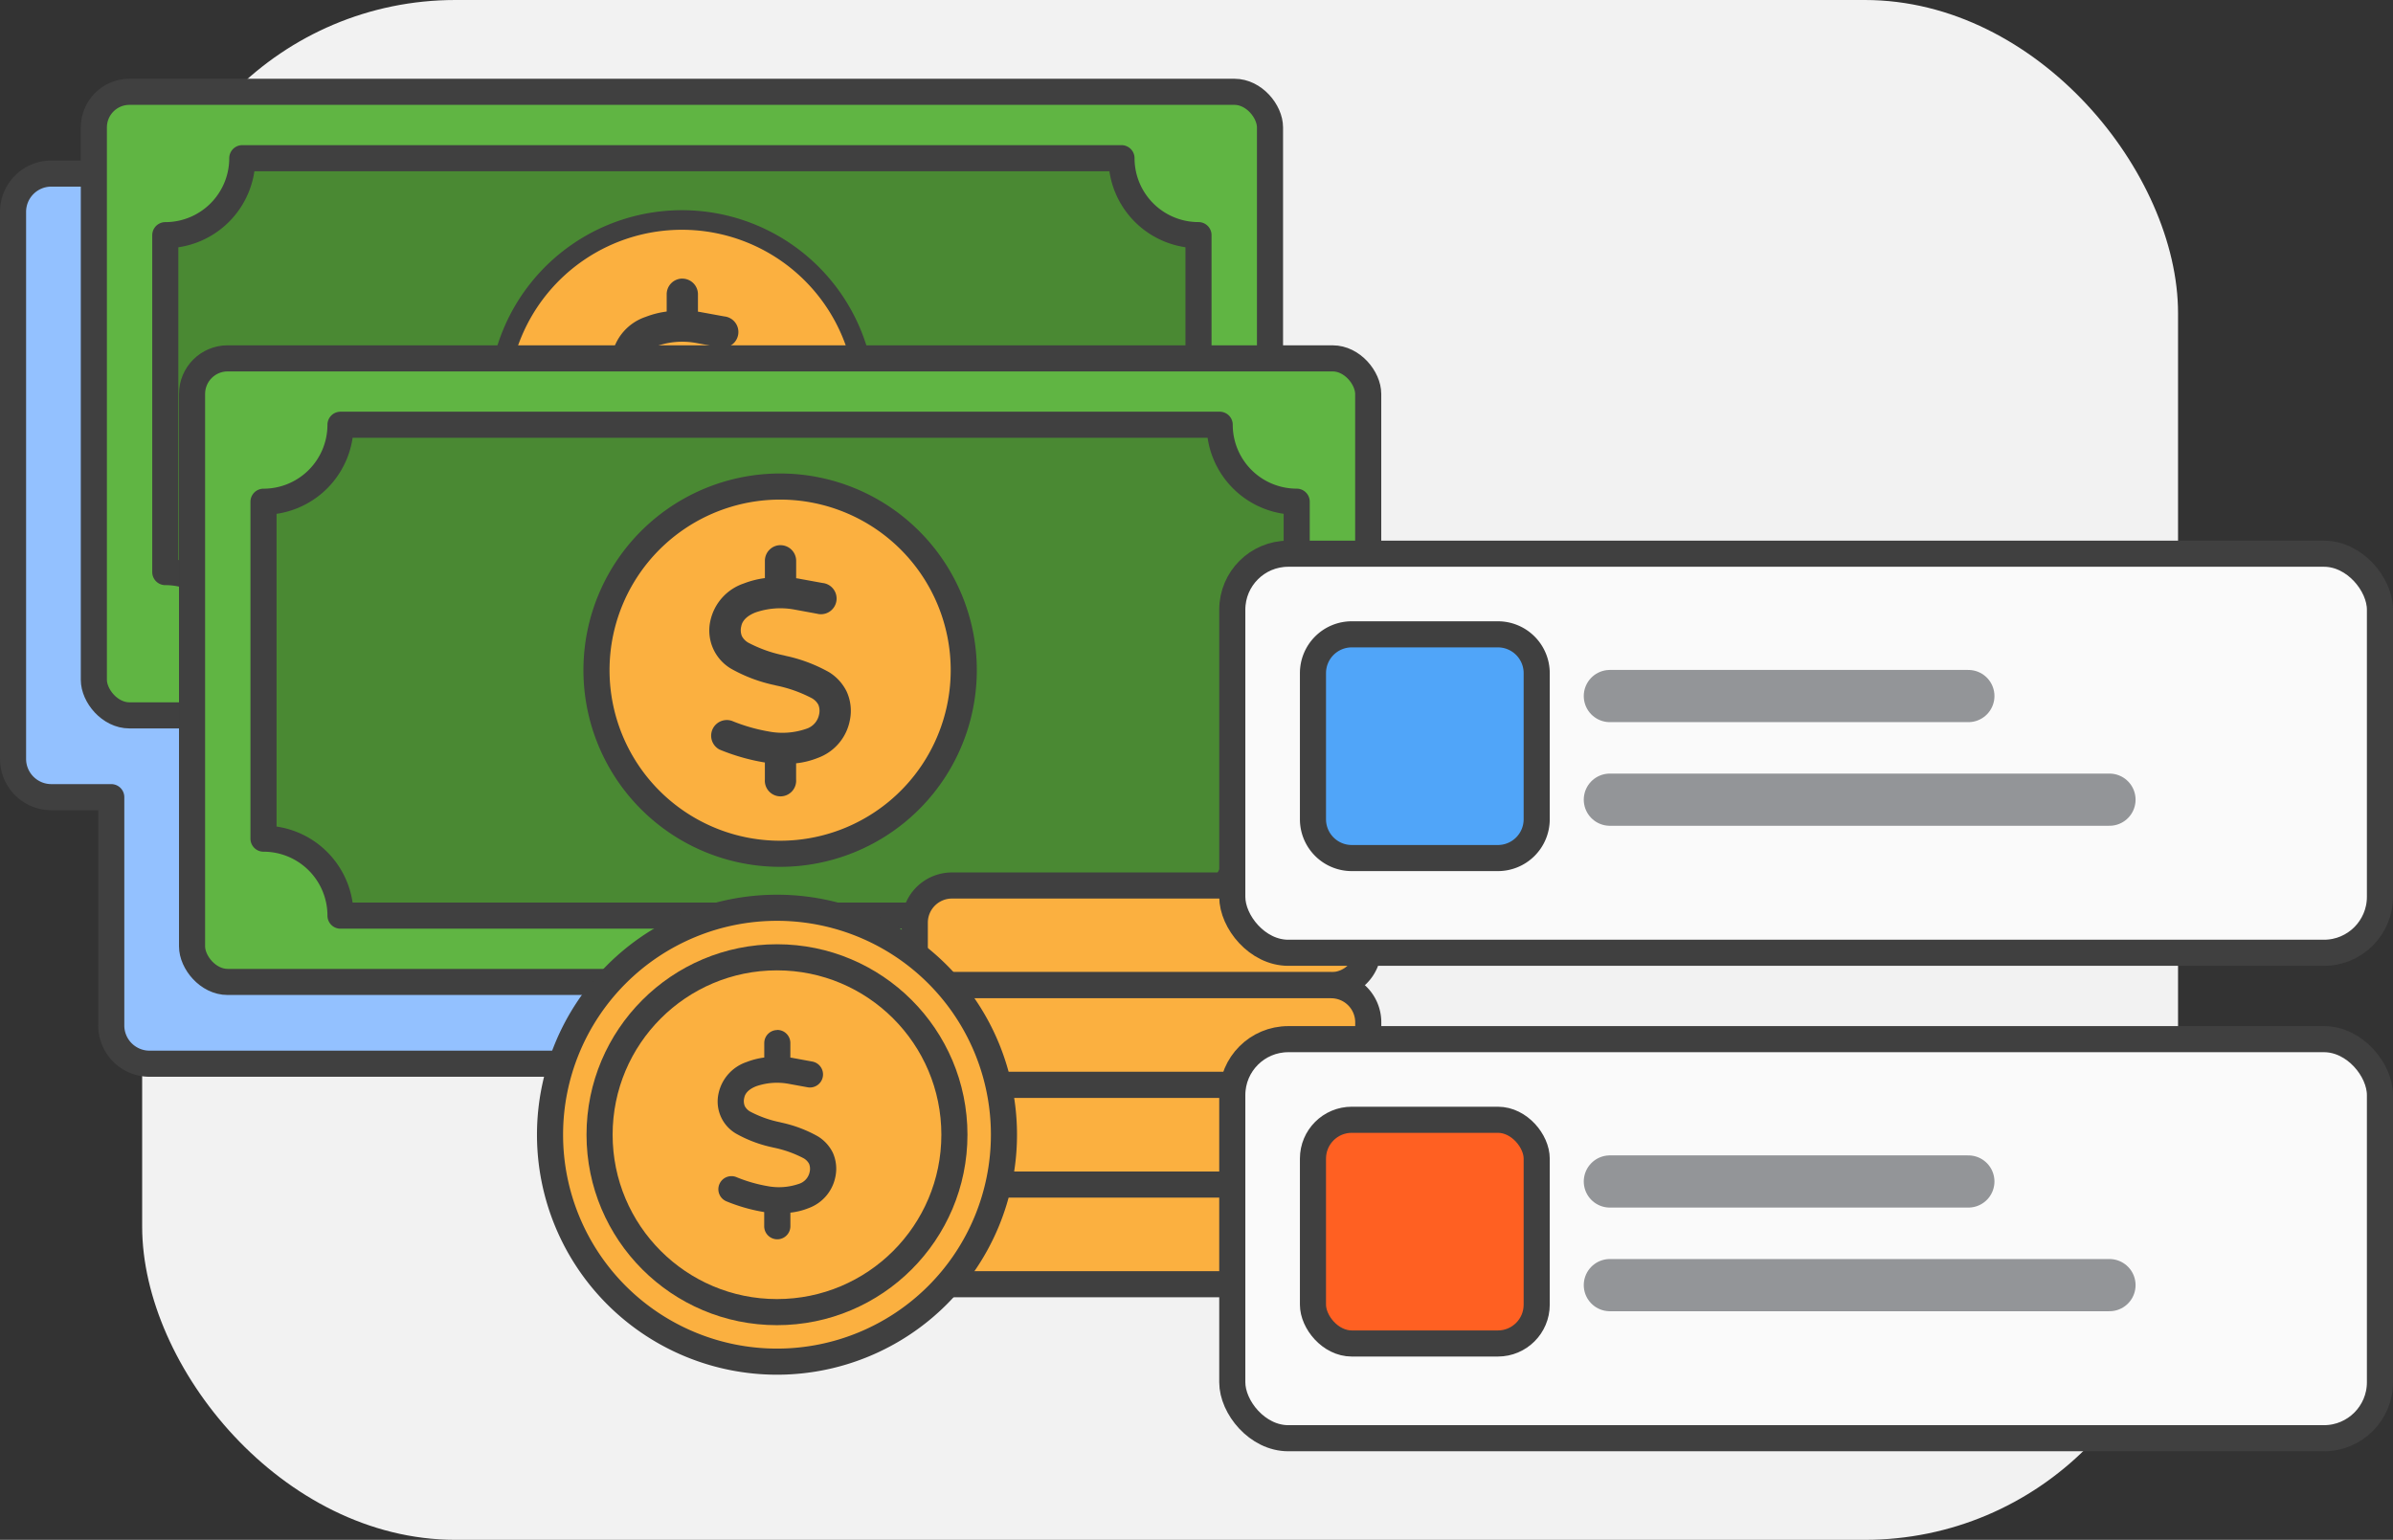 <svg xmlns="http://www.w3.org/2000/svg" width="183.364" height="118" viewBox="0 0 183.364 118">
  <rect x="0" y="0" width="183.364" height="118" fill="#333333" stroke="none"/>
  <g id="Default_Revenue_Image" data-name="Default Revenue Image" transform="translate(-1617.017 -2712.291)">
    <rect id="Rectangle_1910" data-name="Rectangle 1910" width="156" height="118" rx="24" transform="translate(1627.91 2712.291)" fill="#f2f2f2"/>
    <g id="Group_3324" data-name="Group 3324" transform="translate(-100.643 -5.65)">
      <g id="Group_3322" data-name="Group 3322" transform="translate(1718.66 2724.976)">
        <path id="Union_6" data-name="Union 6" d="M10.459,68.214a2.934,2.934,0,0,1-2.934-2.933V47.787H2.933A2.933,2.933,0,0,1,0,44.854V2.933A2.933,2.933,0,0,1,2.933,0H87.19a2.933,2.933,0,0,1,2.934,2.933V20.427h4.593a2.933,2.933,0,0,1,2.933,2.933V65.281a2.933,2.933,0,0,1-2.933,2.933Z" transform="translate(0 6.266)" fill="#93c1ff" stroke="#404040" stroke-linejoin="round" stroke-width="2"/>
        <path id="Path_4965" data-name="Path 4965" d="M93.7,48.536H9.44A2.932,2.932,0,0,1,6.508,45.6V3.682A2.932,2.932,0,0,1,9.44.75H93.7a2.932,2.932,0,0,1,2.932,2.932V45.6A2.932,2.932,0,0,1,93.7,48.536" transform="translate(-0.317 -0.75)" fill="#60b543"/>
        <rect id="Rectangle_2879" data-name="Rectangle 2879" width="90.123" height="47.786" rx="2.727" transform="translate(6.191)" fill="none" stroke="#404040" stroke-linejoin="round" stroke-width="2"/>
        <path id="Path_4966" data-name="Path 4966" d="M84.868,5.482H17.5a5.9,5.9,0,0,1-5.9,5.9V37.2a5.9,5.9,0,0,1,5.9,5.9H84.868a5.9,5.9,0,0,1,5.9-5.9V11.379a5.9,5.9,0,0,1-5.9-5.9" transform="translate(0.066 -0.395)" fill="#4a8933"/>
        <path id="Path_4967" data-name="Path 4967" d="M84.868,5.482H17.5a5.9,5.9,0,0,1-5.9,5.9V37.2a5.9,5.9,0,0,1,5.9,5.9H84.868a5.9,5.9,0,0,1,5.9-5.9V11.379A5.9,5.9,0,0,1,84.868,5.482Z" transform="translate(0.066 -0.395)" fill="none" stroke="#404040" stroke-linejoin="round" stroke-width="2"/>
        <path id="Path_4968" data-name="Path 4968" d="M63.476,23.958A14.071,14.071,0,1,1,49.406,9.887,14.071,14.071,0,0,1,63.476,23.958" transform="translate(1.847 -0.064)" fill="#fbb040"/>
        <path id="Path_4969" data-name="Path 4969" d="M63.476,23.958A14.071,14.071,0,1,1,49.406,9.887,14.071,14.071,0,0,1,63.476,23.958Z" transform="translate(1.847 -0.064)" fill="none" stroke="#404040" stroke-width="1.5"/>
        <path id="Path_4970" data-name="Path 4970" d="M48.829,14.067a1.2,1.2,0,0,1,1.2,1.2V16.6c.06.008.116.015.176.026.015,0,.026,0,.041.008l1.8.329a1.2,1.2,0,1,1-.43,2.353l-1.776-.326a5.859,5.859,0,0,0-2.93.232c-.726.288-1.017.685-1.085,1.051a1.217,1.217,0,0,0,.045.762,1.271,1.271,0,0,0,.478.495,10.187,10.187,0,0,0,2.758.984l.108.03a11.806,11.806,0,0,1,3.352,1.264A3.637,3.637,0,0,1,53.9,25.285a3.566,3.566,0,0,1,.24,2.215,3.826,3.826,0,0,1-2.454,2.869,6.249,6.249,0,0,1-1.661.412v1.242a1.2,1.2,0,1,1-2.393,0V30.717c-.015,0-.034,0-.049-.006h-.008a15.817,15.817,0,0,1-3.422-.985,1.2,1.2,0,0,1,.972-2.188,13.431,13.431,0,0,0,2.813.807,5.58,5.58,0,0,0,2.843-.2,1.444,1.444,0,0,0,1-1.082,1.247,1.247,0,0,0-.048-.762,1.276,1.276,0,0,0-.487-.5,10.282,10.282,0,0,0-2.768-.984l-.1-.027a11.721,11.721,0,0,1-3.348-1.264,3.4,3.4,0,0,1-1.567-3.7A3.89,3.89,0,0,1,46.016,17a6.936,6.936,0,0,1,1.617-.411V15.264a1.2,1.2,0,0,1,1.2-1.2" transform="translate(2.452 0.25)" fill="#404040"/>
      </g>
      <g id="Group_3321" data-name="Group 3321" transform="translate(1732.376 2745.403)">
        <path id="Path_4965-2" data-name="Path 4965" d="M93.7,48.536H9.44A2.932,2.932,0,0,1,6.508,45.6V3.682A2.932,2.932,0,0,1,9.44.75H93.7a2.932,2.932,0,0,1,2.932,2.932V45.6A2.932,2.932,0,0,1,93.7,48.536" transform="translate(-6.508 -0.75)" fill="#60b543"/>
        <rect id="Rectangle_2879-2" data-name="Rectangle 2879" width="90.123" height="47.786" rx="2.727" fill="none" stroke="#404040" stroke-linejoin="round" stroke-width="2"/>
        <path id="Path_4966-2" data-name="Path 4966" d="M84.868,5.482H17.5a5.9,5.9,0,0,1-5.9,5.9V37.2a5.9,5.9,0,0,1,5.9,5.9H84.868a5.9,5.9,0,0,1,5.9-5.9V11.379a5.9,5.9,0,0,1-5.9-5.9" transform="translate(-6.125 -0.395)" fill="#4a8933"/>
        <path id="Path_4967-2" data-name="Path 4967" d="M84.868,5.482H17.5a5.9,5.9,0,0,1-5.9,5.9V37.2a5.9,5.9,0,0,1,5.9,5.9H84.868a5.9,5.9,0,0,1,5.9-5.9V11.379A5.9,5.9,0,0,1,84.868,5.482Z" transform="translate(-6.125 -0.395)" fill="none" stroke="#404040" stroke-linejoin="round" stroke-width="2"/>
        <path id="Path_4968-2" data-name="Path 4968" d="M63.476,23.958A14.071,14.071,0,1,1,49.406,9.887,14.071,14.071,0,0,1,63.476,23.958" transform="translate(-4.344 -0.064)" fill="#fbb040"/>
        <path id="Path_4969-2" data-name="Path 4969" d="M63.476,23.958A14.071,14.071,0,1,1,49.406,9.887,14.071,14.071,0,0,1,63.476,23.958Z" transform="translate(-4.344 -0.064)" fill="none" stroke="#404040" stroke-width="2"/>
        <path id="Path_4970-2" data-name="Path 4970" d="M48.829,14.067a1.2,1.2,0,0,1,1.2,1.2V16.6c.06.008.116.015.176.026.015,0,.026,0,.041.008l1.8.329a1.2,1.2,0,1,1-.43,2.353l-1.776-.326a5.859,5.859,0,0,0-2.93.232c-.726.288-1.017.685-1.085,1.051a1.217,1.217,0,0,0,.045.762,1.271,1.271,0,0,0,.478.495,10.187,10.187,0,0,0,2.758.984l.108.03a11.806,11.806,0,0,1,3.352,1.264A3.637,3.637,0,0,1,53.9,25.285a3.566,3.566,0,0,1,.24,2.215,3.826,3.826,0,0,1-2.454,2.869,6.249,6.249,0,0,1-1.661.412v1.242a1.2,1.2,0,1,1-2.393,0V30.717c-.015,0-.034,0-.049-.006h-.008a15.817,15.817,0,0,1-3.422-.985,1.2,1.2,0,0,1,.972-2.188,13.431,13.431,0,0,0,2.813.807,5.58,5.58,0,0,0,2.843-.2,1.444,1.444,0,0,0,1-1.082,1.247,1.247,0,0,0-.048-.762,1.276,1.276,0,0,0-.487-.5,10.282,10.282,0,0,0-2.768-.984l-.1-.027a11.721,11.721,0,0,1-3.348-1.264,3.4,3.4,0,0,1-1.567-3.7A3.89,3.89,0,0,1,46.016,17a6.936,6.936,0,0,1,1.617-.411V15.264a1.2,1.2,0,0,1,1.2-1.2" transform="translate(-3.739 0.25)" fill="#404040"/>
      </g>
      <g id="Group_3323" data-name="Group 3323" transform="translate(1759.806 2785.799)">
        <path id="Path_4971" data-name="Path 4971" d="M54.576,8.389h-27.7a3.521,3.521,0,0,1-3.52-3.52v-.6A3.521,3.521,0,0,1,26.874.75h27.7A3.52,3.52,0,0,1,58.1,4.272v.6a3.52,3.52,0,0,1-3.52,3.52" transform="translate(4.596 -0.75)" fill="#fbb040"/>
        <path id="Rectangle_2881" data-name="Rectangle 2881" d="M2.847,0H31.9a2.847,2.847,0,0,1,2.847,2.847V4.791a2.848,2.848,0,0,1-2.848,2.848H2.847A2.847,2.847,0,0,1,0,4.792V2.847A2.847,2.847,0,0,1,2.847,0Z" transform="translate(27.95)" fill="none" stroke="#404040" stroke-width="2"/>
        <path id="Path_4972" data-name="Path 4972" d="M54.576,14.567h-27.7a3.521,3.521,0,0,1-3.52-3.52v-.6a3.521,3.521,0,0,1,3.52-3.522h27.7A3.52,3.52,0,0,1,58.1,10.45v.6a3.52,3.52,0,0,1-3.52,3.52" transform="translate(4.596 0.711)" fill="#fbb040"/>
        <path id="Rectangle_2882" data-name="Rectangle 2882" d="M2.847,0H31.9a2.847,2.847,0,0,1,2.847,2.847V4.791a2.848,2.848,0,0,1-2.848,2.848H2.847A2.847,2.847,0,0,1,0,4.792V2.847A2.847,2.847,0,0,1,2.847,0Z" transform="translate(27.95 7.639)" fill="none" stroke="#404040" stroke-width="2"/>
        <path id="Path_4973" data-name="Path 4973" d="M54.576,20.745h-27.7a3.521,3.521,0,0,1-3.52-3.52v-.6a3.521,3.521,0,0,1,3.52-3.522h27.7a3.52,3.52,0,0,1,3.52,3.522v.6a3.52,3.52,0,0,1-3.52,3.52" transform="translate(4.596 2.172)" fill="#fbb040"/>
        <path id="Rectangle_2883" data-name="Rectangle 2883" d="M2.847,0H31.9a2.847,2.847,0,0,1,2.847,2.847V4.791a2.848,2.848,0,0,1-2.848,2.848H2.847A2.847,2.847,0,0,1,0,4.792V2.847A2.847,2.847,0,0,1,2.847,0Z" transform="translate(27.95 15.278)" fill="none" stroke="#404040" stroke-width="2"/>
        <path id="Path_4974" data-name="Path 4974" d="M54.576,26.922h-27.7a3.521,3.521,0,0,1-3.52-3.52v-.6a3.521,3.521,0,0,1,3.52-3.522h27.7A3.52,3.52,0,0,1,58.1,22.8v.6a3.52,3.52,0,0,1-3.52,3.52" transform="translate(4.596 3.633)" fill="#fbb040"/>
        <path id="Rectangle_2884" data-name="Rectangle 2884" d="M2.847,0H31.9a2.847,2.847,0,0,1,2.847,2.847V4.791a2.848,2.848,0,0,1-2.848,2.848H2.847A2.847,2.847,0,0,1,0,4.792V2.847A2.847,2.847,0,0,1,2.847,0Z" transform="translate(27.95 22.917)" fill="none" stroke="#404040" stroke-width="2"/>
        <path id="Path_4975" data-name="Path 4975" d="M35.532,19.521A17.391,17.391,0,1,1,18.14,2.13,17.39,17.39,0,0,1,35.532,19.521" transform="translate(-0.75 -0.424)" fill="#fbb040"/>
        <path id="Path_4976" data-name="Path 4976" d="M35.532,19.521A17.391,17.391,0,1,1,18.14,2.13,17.39,17.39,0,0,1,35.532,19.521Z" transform="translate(-0.75 -0.424)" fill="none" stroke="#404040" stroke-width="2"/>
        <path id="Path_4977" data-name="Path 4977" d="M31.011,18.8a13.6,13.6,0,1,1-13.6-13.6,13.6,13.6,0,0,1,13.6,13.6" transform="translate(-0.024 0.302)" fill="#fbb040"/>
        <circle id="Ellipse_153" data-name="Ellipse 153" cx="13.595" cy="13.595" r="13.595" transform="translate(3.796 5.502)" fill="none" stroke="#404040" stroke-width="2"/>
        <path id="Path_4978" data-name="Path 4978" d="M15.706,9.7a1,1,0,0,1,1,1v1.119c.051.006.1.012.147.022a.339.339,0,0,1,.035.006l1.5.276a1,1,0,1,1-.361,1.971l-1.489-.272a4.9,4.9,0,0,0-2.453.194c-.608.241-.853.574-.91.88a1.028,1.028,0,0,0,.038.639,1.059,1.059,0,0,0,.4.414,8.54,8.54,0,0,0,2.311.825l.09.025a9.929,9.929,0,0,1,2.808,1.06A3.046,3.046,0,0,1,19.956,19.1a3,3,0,0,1,.2,1.856,3.207,3.207,0,0,1-2.056,2.4,5.259,5.259,0,0,1-1.392.345v1.04a1,1,0,1,1-2.006,0V23.656c-.012,0-.028,0-.041-.006h-.006a13.315,13.315,0,0,1-2.869-.825,1,1,0,0,1,.815-1.834,11.3,11.3,0,0,0,2.358.678,4.681,4.681,0,0,0,2.382-.167,1.209,1.209,0,0,0,.841-.905,1.045,1.045,0,0,0-.041-.639,1.088,1.088,0,0,0-.408-.418,8.638,8.638,0,0,0-2.32-.824l-.088-.022a9.838,9.838,0,0,1-2.8-1.06,2.848,2.848,0,0,1-1.314-3.1,3.26,3.26,0,0,1,2.142-2.375,5.736,5.736,0,0,1,1.354-.345V10.708a1,1,0,0,1,1-1" transform="translate(1.709 1.368)" fill="#404040"/>
      </g>
    </g>
    <g id="Group_3325" data-name="Group 3325" transform="translate(0 -3.308)">
      <path id="Path_4980" data-name="Path 4980" d="M84.4,31.331H5.039A4.289,4.289,0,0,1,.75,27.042v-22A4.289,4.289,0,0,1,5.039.75H84.4A4.289,4.289,0,0,1,88.69,5.039v22A4.289,4.289,0,0,1,84.4,31.331" transform="translate(1710.691 2757.281)" fill="#fafafa"/>
      <rect id="Rectangle_2885" data-name="Rectangle 2885" width="87.94" height="30.581" rx="4.289" transform="translate(1711.441 2758.031)" fill="none" stroke="#404040" stroke-linejoin="round" stroke-width="2"/>
      <path id="Path_4981" data-name="Path 4981" d="M21.1,24.072H9.907A2.975,2.975,0,0,1,6.932,21.1V9.9A2.975,2.975,0,0,1,9.907,6.928H21.1A2.974,2.974,0,0,1,24.076,9.9V21.1A2.974,2.974,0,0,1,21.1,24.072" transform="translate(1710.691 2757.281)" fill="#50a5f9"/>
      <path id="Rectangle_2886" data-name="Rectangle 2886" d="M2.974,0H14.169a2.975,2.975,0,0,1,2.975,2.975V14.17a2.974,2.974,0,0,1-2.974,2.974H2.974A2.974,2.974,0,0,1,0,14.17V2.974A2.974,2.974,0,0,1,2.974,0Z" transform="translate(1717.623 2764.209)" fill="none" stroke="#404040" stroke-linejoin="round" stroke-width="2"/>
      <line id="Line_673" data-name="Line 673" x2="27.469" transform="translate(1740.373 2768.938)" fill="none" stroke="#939598" stroke-linecap="round" stroke-width="4"/>
      <line id="Line_674" data-name="Line 674" x2="38.282" transform="translate(1740.373 2776.88)" fill="none" stroke="#939598" stroke-linecap="round" stroke-width="4"/>
      <rect id="Rectangle_2887" data-name="Rectangle 2887" width="42.282" height="4" transform="translate(1738.373 2774.88)" fill="none"/>
      <path id="Path_4982" data-name="Path 4982" d="M84.4,68.531H5.039A4.289,4.289,0,0,1,.75,64.242v-22A4.289,4.289,0,0,1,5.039,37.95H84.4a4.289,4.289,0,0,1,4.289,4.289v22A4.289,4.289,0,0,1,84.4,68.531" transform="translate(1710.691 2757.281)" fill="#fafafa"/>
      <rect id="Rectangle_2888" data-name="Rectangle 2888" width="87.94" height="30.581" rx="4.289" transform="translate(1711.441 2795.231)" fill="none" stroke="#404040" stroke-linejoin="round" stroke-width="2"/>
      <path id="Path_4983" data-name="Path 4983" d="M21.1,61.272H9.907A2.975,2.975,0,0,1,6.932,58.3V47.1a2.975,2.975,0,0,1,2.975-2.974H21.1A2.974,2.974,0,0,1,24.076,47.1V58.3A2.974,2.974,0,0,1,21.1,61.272" transform="translate(1710.691 2757.281)" fill="#ff6022"/>
      <rect id="Rectangle_2889" data-name="Rectangle 2889" width="17.144" height="17.144" rx="2.974" transform="translate(1717.623 2801.409)" fill="none" stroke="#404040" stroke-linejoin="round" stroke-width="2"/>
      <line id="Line_675" data-name="Line 675" x2="27.469" transform="translate(1740.373 2806.138)" fill="none" stroke="#939598" stroke-linecap="round" stroke-width="4"/>
      <line id="Line_676" data-name="Line 676" x2="38.282" transform="translate(1740.373 2814.081)" fill="none" stroke="#939598" stroke-linecap="round" stroke-width="4"/>
      <rect id="Rectangle_2890" data-name="Rectangle 2890" width="42.282" height="4" transform="translate(1738.373 2812.081)" fill="none"/>
      <rect id="Rectangle_2891" data-name="Rectangle 2891" width="89.439" height="69.281" transform="translate(1710.691 2757.281)" fill="none"/>
      <rect id="Rectangle_2892" data-name="Rectangle 2892" width="89.439" height="69.281" transform="translate(1710.691 2757.281)" fill="none"/>
    </g>
  </g>
</svg>
